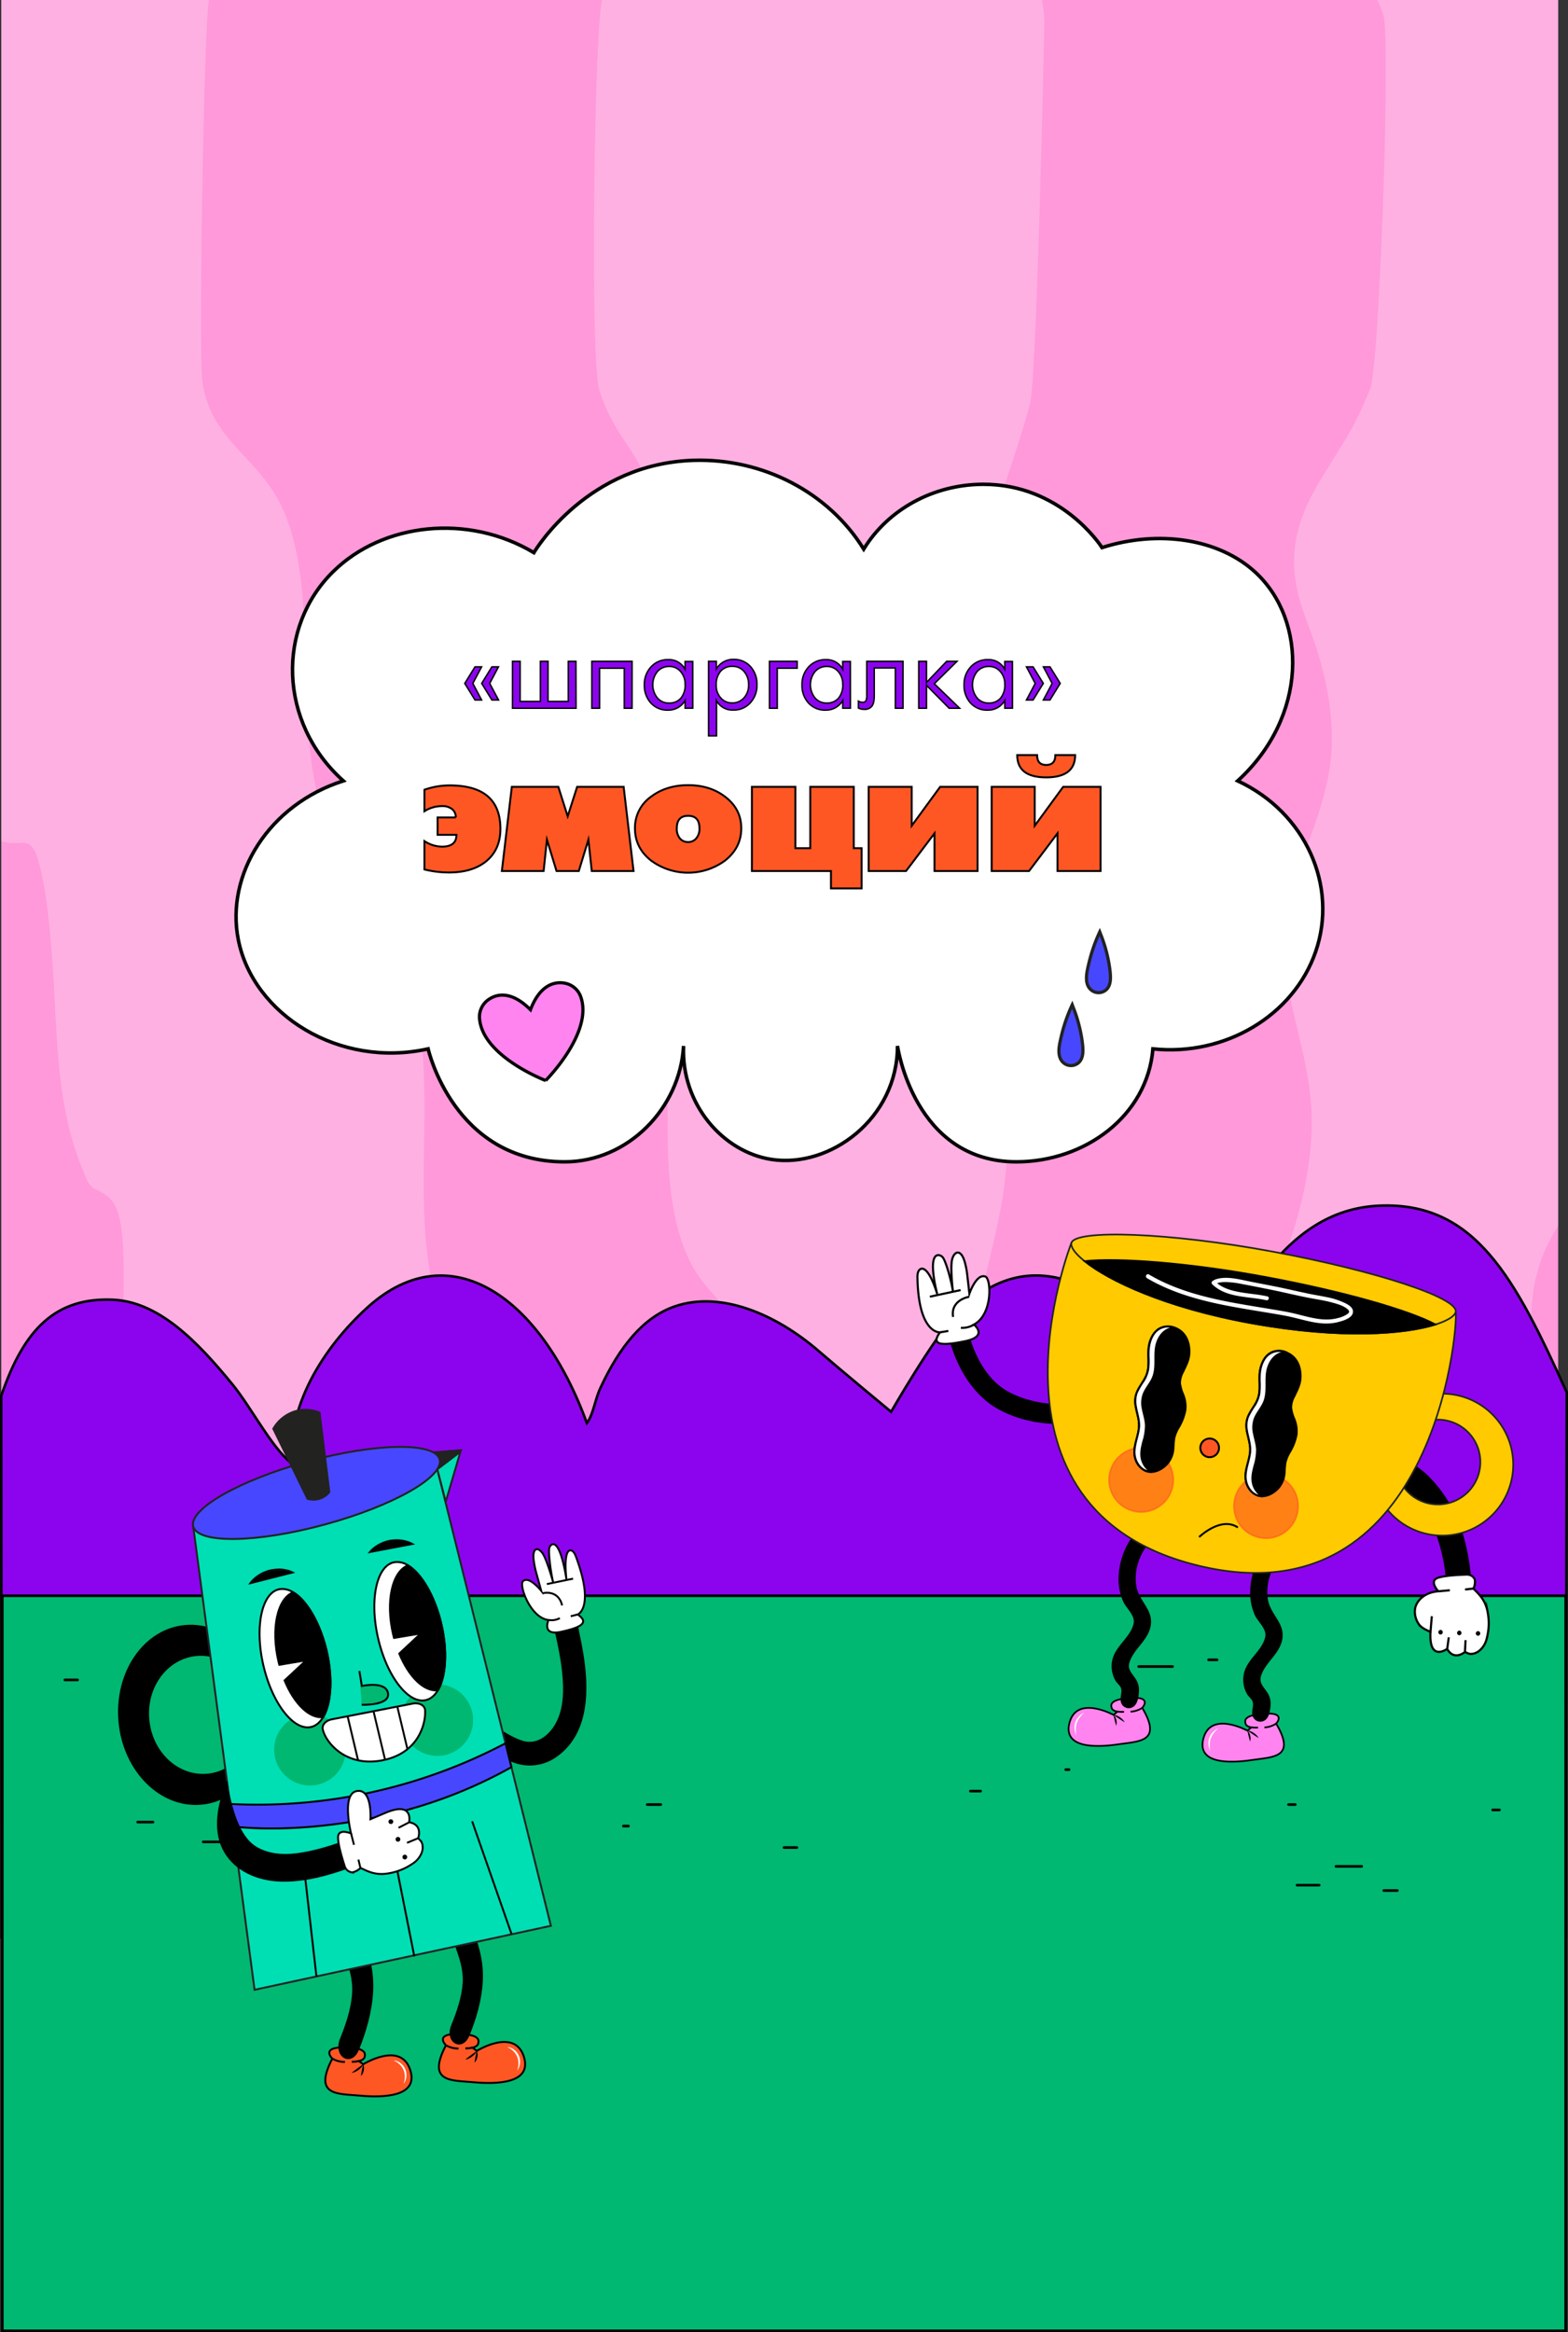 <?xml version="1.0" encoding="UTF-8"?> <svg xmlns="http://www.w3.org/2000/svg" xmlns:xlink="http://www.w3.org/1999/xlink" viewBox="0 0 817.85 1216.07"><rect x="0" y="0" width="817.85" height="1216.07" fill="#333333" stroke="none"/><defs><style> .cls-1, .cls-21, .cls-23, .cls-28, .cls-3, .cls-9 { fill: #fff; } .cls-1, .cls-10, .cls-11, .cls-14, .cls-18, .cls-19, .cls-20, .cls-21, .cls-22, .cls-23, .cls-24, .cls-26, .cls-28, .cls-29, .cls-31, .cls-4, .cls-5, .cls-6, .cls-7, .cls-8 { stroke: #000; } .cls-1, .cls-10, .cls-11, .cls-12, .cls-13, .cls-14, .cls-15, .cls-16, .cls-18, .cls-19, .cls-20, .cls-21, .cls-22, .cls-23, .cls-24, .cls-25, .cls-26, .cls-27, .cls-28, .cls-29, .cls-30, .cls-31, .cls-4, .cls-5, .cls-6, .cls-7, .cls-8 { stroke-miterlimit: 10; } .cls-2, .cls-20, .cls-8 { fill: #ff99da; } .cls-3 { opacity: 0.23; } .cls-31, .cls-4 { fill: #8c04ee; } .cls-4 { stroke-width: 1.32px; } .cls-16, .cls-18, .cls-5 { fill: #00b871; } .cls-5, .cls-6 { stroke-width: 1.37px; } .cls-10, .cls-22, .cls-24, .cls-6 { fill: none; } .cls-6 { stroke-linecap: round; } .cls-27, .cls-7 { fill: #ff5724; } .cls-12 { fill: #00deb4; } .cls-12, .cls-13, .cls-15, .cls-25, .cls-30 { stroke: #222221; } .cls-13 { fill: #222221; } .cls-14, .cls-15, .cls-30 { fill: #4747ff; } .cls-16 { stroke: #00b871; } .cls-17 { clip-path: url(#clip-path); } .cls-19, .cls-29 { fill: #ff84ef; } .cls-19, .cls-20, .cls-27 { stroke-width: 0.89px; } .cls-21, .cls-22 { stroke-width: 1.12px; } .cls-23, .cls-24 { stroke-width: 1.09px; } .cls-25 { fill: #ffca00; } .cls-25, .cls-26 { stroke-width: 0.87px; } .cls-27 { stroke: #ff5724; opacity: 0.63; } .cls-28 { stroke-width: 1.83px; } .cls-29, .cls-30 { stroke-width: 1.66px; } .cls-31 { stroke-width: 0.75px; } </style><clipPath id="clip-path"><path class="cls-1" d="M172.92,896.54l42.47-8.26c3.27-.63,6.22,1,6.36,3.55.39,7.15-3.6,22.78-23,26.19-18.47,3.24-28.87-9.37-30.4-16.25C167.8,899.48,169.88,897.13,172.92,896.54Z"></path></clipPath></defs><g id="Слой_2" data-name="Слой 2"><g id="Слой_1-2" data-name="Слой 1"><rect class="cls-2" x="0.66" width="812.07" height="1011.05"></rect><g><path class="cls-3" d="M316.19,989.32c-1.22-11.24-4.91-18.94-10.06-26.51-4.28-6.32-7.17-14.38-11.28-21-3.09-5-6.47-9.5-9.19-15-3.4-6.91-5.53-15-7-23.43a254.14,254.14,0,0,1-4-35.87c-.82-25.67,2.37-51.26,1.37-76.89-.6-15.39-1.86-32.25-7.85-45-4.55-9.69-11.27-16.3-17.11-23.81-8.66-11.13-17.14-24.12-22.31-40-5.49-16.83-7.24-35.83-7.66-54.56-.89-40.27,4.18-82.88-8.65-119.84-5.58-16.06-13.34-29-21.76-41.36-7.57-11.13-15.14-22.34-20.48-36.52-13.1-34.79-9.42-76.44-12.15-115-1.37-19.24-4.71-38.39-12.73-53.45-7.5-14.08-18.2-22.38-27.19-33.74-5.87-7.43-11-16.39-12.57-28.38-2-15.15.69-184.35,3.44-199H.66V438.54c3.66,1.39,7.21,1.17,11.19.91,4.14-.26,6.48,3.34,8.12,9.14,4.1,14.51,5.62,31.48,6.91,47.1,2.86,34.55,1.77,70.59,12,102.49,1.35,4.25,2.87,8.38,4.5,12.37s2.94,7.73,5.86,9.27c4.34,2.29,8.84,3.88,11.54,10.43,2.49,6,3.1,14.3,3.45,21.3.44,8.64.23,17.32.23,26,0,4,0,8.08.25,12.1.19,3.56.76,7,1.06,10.46.72,8.51.93,17.1,1.78,25.59,1.64,16.32,5.76,36.43,15.92,44.23,4.64,3.57,9.94,4.33,14.77,7.11,4.38,2.52,7.77,7,10.73,12.68,5.94,11.33,8.63,25.68,10,40,3,31.26.19,66.5,10.65,94.84,5.88,15.94,16.82,25.21,26.61,34a92.49,92.49,0,0,1,12.73,13.38c4.15,5.52,7.57,12.28,10.66,19.31a184.09,184.09,0,0,1,7.25,19.81h130A158.78,158.78,0,0,0,316.19,989.32Z"></path><path class="cls-3" d="M489.67,1007.31c2.54-19.67,2.73-39.28,1.91-59.24-.79-19.1-.5-37.93,3.62-56.17,3.68-16.27,10.74-29.88,15.89-45,5.38-15.72,7.8-33.78,5.33-51.43-2.13-15.2-6.86-29.11-9.45-44.11-5.77-33.56,2.16-65.45,9.57-96.58,3.76-15.77,7.44-32,8.48-48.84,1.1-17.71-1.56-34-5.58-50.39-5.59-22.86-15.82-44.72-13.54-70.4,1.55-17.47,6.85-33.76,12.25-48.92,4.8-13.47,10.63-27.2,13-42.36,2.29-14.37-.45-28.28-4.45-41.21-5.07-16.39-11-31.52-11.68-50.26-.53-14.56,2.5-28.31,6.42-41.25,5.15-17,11.22-33.14,15.77-50.56,3.53-13.49,7.09-180.83,7.47-195.6a66,66,0,0,0-1.26-15H314.05c-4.09,16.07-6.37,187.56-1.45,203.4,3.61,11.65,9.07,20.5,15,29.25,5.05,7.48,9.53,15.41,11.91,25.89,3.79,16.65,2.45,34.8,1.22,52-1.32,18.34-3.21,36.64-3.75,55.11a246.55,246.55,0,0,0,3.82,52.17c3.56,19.2,9.44,36.62,11.14,56.69,1.41,16.77.56,33.65-.67,50.38-.74,10.08-1.59,20.13-2.3,30.22-.76,10.79-.8,21.53-.77,32.39.05,21.53,1.32,43.34,8.27,62.34a68.11,68.11,0,0,0,12.18,21.08c4,4.82,8.31,9.22,12,14.77,7.31,11.14,10.21,28.19,11,43.77,2,37.39-6.91,74.12-11.05,110.41-2.12,18.57-3.24,37.63-.12,56.1,2.1,12.44,6.46,22.13,12.61,30.35,5.7,7.64,11.73,14.45,16.46,23.75,6.29,12.39,10.31,26.56,12,42.22.66,6.2,1.06,12.47,1.31,18.79h66.34C489.32,1009.8,489.51,1008.56,489.67,1007.31Z"></path><path class="cls-3" d="M709.87,1006.35c2.77-9.91,3.55-20.5,3.9-31.22.36-11,.53-22.23,2.76-32.81a62.08,62.08,0,0,1,10.27-24c4.35-6,9.21-11.07,13.46-17.3a52.65,52.65,0,0,0,5.42-9.95c1.64-4.06,2.37-8.91,2.84-13.63,1-10.17.8-20.55,1.88-30.72,1.92-18.16,9.23-31.76,18-43,8.1-10.4,17.6-19.43,23.37-33.58s7.16-30.65,7-47.23c-.13-15.68-1.26-31.53.67-47a83.14,83.14,0,0,1,13.26-36.58V0H718.27a34,34,0,0,1,3.43,8.53c3.62,14.39-2.18,182.65-7.08,194.3a209.28,209.28,0,0,1-9.18,19.93c-3.66,6.67-7.68,12.84-11.59,19.16-7.75,12.53-16.69,26.43-18.54,44.47-2,19.74,5.36,33.8,10.86,50.22,5.24,15.64,9.1,34.48,8.44,52.36-.55,15-4.51,28.52-9,41.51-5.5,16.07-12.76,32.79-14.9,51-2,16.91.87,33.36,4.57,49.13,3.54,15.09,7.54,30,8.61,46.21,1.16,17.6-1.52,35.83-5.65,52.1-8.49,33.43-23.78,60.77-35.62,91.14A264.71,264.71,0,0,0,628.57,771c-3.4,19.29-2.51,38.74-3.32,58.45a158.68,158.68,0,0,1-3.17,26.81c-2.21,10.28-5.7,19.58-9.23,28.83-6.14,16.1-13,31.49-19.41,47.29-5.69,14-10.88,28.45-14.28,44.23a243.32,243.32,0,0,0-4.16,26.76c-.27,2.56-.47,5.13-.65,7.71H708.43C708.94,1009.51,709.43,1008,709.87,1006.35Z"></path></g><path class="cls-4" d="M817.19,726c-26.93-59.34-47.65-99.68-98.12-97.3-49.94,2.35-76,54.4-102.69,117.69-17.38-37.7-29.59-69.3-59.79-78.72-20.77-6.48-40.18-.85-58,17.8-11.68,12.21-33.8,50.69-33.8,50.69s-26.9-22.28-37.95-31.83c-21.82-18.85-50.75-31.49-75-23.08-16.33,5.66-28.73,21-38.73,42.61-2.89,6.24-3.51,13.37-7,18.22-24.12-66.21-71.32-98.77-113.9-60.83C175.62,696.05,150,726.68,152,762.93c-10.35-8.13-21-29.15-30.77-41.08-18.59-22.77-38.61-43.13-62.41-44.13C29.55,676.5,12.68,692.31.66,727.83l.19,282.38H816.67Z"></path><g><rect class="cls-5" x="1.2" y="832.08" width="815.44" height="383.3"></rect><g><line class="cls-6" x1="95.79" y1="937.48" x2="105.96" y2="937.48"></line><line class="cls-6" x1="71.81" y1="950.1" x2="79.8" y2="950.1"></line><line class="cls-6" x1="105.96" y1="960.42" x2="120.49" y2="960.42"></line><line class="cls-6" x1="696.84" y1="973.18" x2="710.23" y2="973.18"></line><line class="cls-6" x1="676.51" y1="982.99" x2="688.05" y2="982.99"></line><line class="cls-6" x1="721.77" y1="985.79" x2="728.86" y2="985.79"></line><line class="cls-6" x1="555.84" y1="922.75" x2="557.62" y2="922.75"></line><line class="cls-6" x1="506.15" y1="933.96" x2="511.48" y2="933.96"></line><line class="cls-6" x1="778.55" y1="943.76" x2="782.1" y2="943.76"></line><line class="cls-6" x1="672.08" y1="940.96" x2="675.63" y2="940.96"></line><line class="cls-6" x1="337.57" y1="940.96" x2="344.66" y2="940.96"></line><line class="cls-6" x1="325.14" y1="952.17" x2="327.81" y2="952.17"></line><line class="cls-6" x1="408.92" y1="963.38" x2="415.65" y2="963.38"></line><line class="cls-6" x1="630.38" y1="865.5" x2="634.8" y2="865.5"></line><line class="cls-6" x1="593.92" y1="868.99" x2="611.6" y2="868.99"></line><line class="cls-6" x1="33.82" y1="875.97" x2="40.45" y2="875.97"></line></g></g><g><g><g><path class="cls-7" d="M232.59,1066.46s-7-6.67,8.43-5.81c8.62.48,9,2.89,8.38,5.06-.49,1.6-3,2-3,2l2.31,1.67s19.28-12,24.37,2.59-14.28,14.86-26,13.78S222.44,1086,232.59,1066.46Z"></path><path class="cls-8" d="M232.59,1066.46a13,13,0,0,0,6.57,1.71"></path><path class="cls-8" d="M242.72,1068.08a16.92,16.92,0,0,0,3.65-.33"></path><path d="M248.71,1069.46a5.93,5.93,0,0,1-1.08,1.63,8.93,8.93,0,0,1-1.37,1.24,9,9,0,0,1-1.59,1,6,6,0,0,1-1.87.57l-.06-.08,2.93-2.24,3-2.15Z"></path><path d="M248.73,1069.42a4.56,4.56,0,0,1,.37,1.63,7.08,7.08,0,0,1-.1,1.53,7.85,7.85,0,0,1-.47,1.47,4.54,4.54,0,0,1-.94,1.37l-.1,0,.52-3,.62-3Z"></path><path class="cls-9" d="M264.9,1067.36a7.25,7.25,0,0,1,3.43,1.56,7.74,7.74,0,0,1,2.87,7,9,9,0,0,1-.42,1.86,11,11,0,0,1-.84,1.68l-.09,0c.13-.59.3-1.16.41-1.74a10.69,10.69,0,0,0,.15-1.78,8.44,8.44,0,0,0-.66-3.47,8.56,8.56,0,0,0-2-2.93,10.31,10.31,0,0,0-2.92-2Z"></path></g><path d="M237.48,1015c-3-8.63,7-15.4,10-6.86,2.67,7.71,4.86,15.55,4.36,24.86-.53,9.94-3.4,19.68-7,28.44-3.65,9-13.2,3.66-9.5-5.43,2.77-6.78,5.44-14.31,6-22.07C241.74,1026.87,239.5,1020.86,237.48,1015Z"></path><g><path class="cls-7" d="M173.34,1073.44s-7-6.66,8.43-5.81c8.62.48,9,2.9,8.38,5.07-.49,1.6-3,2-3,2l2.31,1.67s19.28-12,24.37,2.59-14.28,14.87-26,13.79S163.19,1093,173.34,1073.44Z"></path><path class="cls-8" d="M173.34,1073.44a13.09,13.09,0,0,0,6.57,1.72"></path><path class="cls-8" d="M183.47,1075.07a16.65,16.65,0,0,0,3.65-.34"></path><path d="M189.46,1076.44a5.93,5.93,0,0,1-1.08,1.63,9.54,9.54,0,0,1-1.37,1.25,9,9,0,0,1-1.59.94,5.69,5.69,0,0,1-1.87.57l-.06-.08,2.93-2.23,3-2.16Z"></path><path d="M189.48,1076.41a4.51,4.51,0,0,1,.37,1.62,6.58,6.58,0,0,1-.1,1.54,7.76,7.76,0,0,1-.47,1.46,4.58,4.58,0,0,1-.94,1.38l-.1,0,.52-3,.62-3Z"></path><path class="cls-9" d="M205.65,1074.35a7.14,7.14,0,0,1,3.43,1.55,7.77,7.77,0,0,1,2.34,3.11,7.69,7.69,0,0,1,.53,3.86,8.82,8.82,0,0,1-.42,1.86,11,11,0,0,1-.84,1.68l-.09,0c.13-.58.3-1.16.41-1.74a10.6,10.6,0,0,0,.15-1.78,8.36,8.36,0,0,0-.66-3.46,8.69,8.69,0,0,0-2-2.94,10.52,10.52,0,0,0-2.92-2Z"></path></g><path d="M179.74,1019.22c-3.11-9.21,7.34-16.45,10.41-7.34,2.78,8.21,5,16.57,4.5,26.5-.59,10.61-3.62,21-7.37,30.36-3.84,9.57-13.81,3.94-9.91-5.76,2.91-7.25,5.72-15.28,6.28-23.56C184.15,1031.83,181.83,1025.42,179.74,1019.22Z"></path></g><g><path d="M295.8,838.44c-4.38-1.74-8.78,3-7.78,7.24a4.3,4.3,0,0,1,.16.94,4.61,4.61,0,0,0,.74,2c1.81,8.13,3.64,16.29,4.39,24.59s.69,17.44-3.23,24.91c-3.46,6.6-10,12-17.66,9.5-8.07-2.63-14.66-8.69-22.62-11.72-7.41-2.83-10.93,9-3.57,11.77s13.39,8,20.66,11a24.07,24.07,0,0,0,24-3c15.48-11.36,16.28-31.8,14-49.19-.65-4.92-1.59-9.79-2.62-14.63S301,840.51,295.8,838.44Z"></path><g><path class="cls-1" d="M286.11,844.73s-3.9,8.4,6.61,6.12,14.78-4.8,8.56-9c0,0,9.15-3.3-.94-30.35-.53-1.39-1.41-3-2.72-3.1-1.84-.19-3.42,3.57-2.19,15,0,0-2.83-19.88-7.49-18.09a3,3,0,0,0-1.52,2.48c-.3,2.17.66,11.13,2.13,17.42,0,0-3.2-11.81-5.54-15.22s-5.67-3.46-4.53,4.32a50,50,0,0,0,1.28,6l2.55,9.21s-6.64-8.34-9.64-4.88C270.79,826.71,276.52,843.56,286.11,844.73Z"></path><line class="cls-10" x1="285.24" y1="825.99" x2="298.91" y2="823.16"></line><path class="cls-10" d="M283.08,830.76s8.11-2.18,10.12,6.38"></path><path class="cls-10" d="M292,843.74a8.93,8.93,0,0,1-2.94,1,9.17,9.17,0,0,1-2.66,0"></path><line class="cls-10" x1="297.67" y1="842.77" x2="301.28" y2="841.84"></line></g></g><path class="cls-11" d="M139.28,890.64c-2.35-25.6-21.49-44.76-42.75-42.81S60,872.12,62.3,897.72s21.49,44.77,42.75,42.81S141.63,916.24,139.28,890.64Zm-31.09,34.72C92.76,926.78,79,914,77.38,896.75S87,864.42,102.46,863s29.23,11.39,30.82,28.61S123.63,923.94,108.19,925.36Z"></path><g><g><polygon class="cls-12" points="100.79 795.99 132.78 1037.54 287.34 1004.18 228.1 766.12 239.82 756.26 226.14 757.38 100.79 795.99"></polygon><polygon class="cls-13" points="220.1 759.25 228.1 766.12 239.82 756.26 226.14 757.38 220.1 759.25"></polygon><polygon class="cls-12" points="232.5 783.01 240.17 756.95 228.1 766.12 232.5 783.01"></polygon></g><path class="cls-14" d="M119.94,940.63A277.67,277.67,0,0,0,263.66,909q1.54,6.24,3.1,12.46a242.87,242.87,0,0,1-66.93,25.38c-32.28,7-59.7,7.62-78.33,5.56C121.05,949,120.4,944.06,119.94,940.63Z"></path><line class="cls-10" x1="157.93" y1="968.14" x2="165.05" y2="1030.57"></line><line class="cls-10" x1="203.76" y1="957.96" x2="216.1" y2="1020.12"></line><line class="cls-10" x1="246.26" y1="949.67" x2="266.76" y2="1008.33"></line></g><g><ellipse class="cls-15" cx="165.05" cy="778.47" rx="66.6" ry="17.03" transform="translate(-198.95 70.82) rotate(-15.25)"></ellipse><path class="cls-13" d="M160.37,781.45,142.55,745a19.93,19.93,0,0,1,11.52-9.14,19.56,19.56,0,0,1,12.61.7q2.55,20.72,5.09,41.43a10.58,10.58,0,0,1-11.4,3.51Z"></path></g><g><g><path d="M129.53,826.3a21.88,21.88,0,0,1,24.35-6.18"></path><path d="M129.49,826.27a16.41,16.41,0,0,1,2.11-2.67,22.29,22.29,0,0,1,2.63-2.21,20.36,20.36,0,0,1,6.28-2.88,21.06,21.06,0,0,1,3.43-.52,16.66,16.66,0,0,1,3.46,0,23.68,23.68,0,0,1,3.37.69,17.39,17.39,0,0,1,3.13,1.35l0,.09a22.15,22.15,0,0,0-24.3,6.16Z"></path></g><g><path d="M191.79,810a21.89,21.89,0,0,1,24.68-4.68"></path><path d="M191.75,810a17.62,17.62,0,0,1,2.27-2.54,22.1,22.1,0,0,1,2.76-2,20.31,20.31,0,0,1,6.44-2.5,21.29,21.29,0,0,1,3.46-.31,17.27,17.27,0,0,1,3.45.26,22.3,22.3,0,0,1,3.32.9,17.3,17.3,0,0,1,3,1.53l0,.09A22.1,22.1,0,0,0,191.82,810Z"></path></g><circle class="cls-16" cx="161.67" cy="912.35" r="18.17"></circle><circle class="cls-16" cx="228.1" cy="896.9" r="18.17" transform="translate(-626.47 541.7) rotate(-53.16)"></circle><g><path class="cls-9" d="M172.92,896.54l42.47-8.26c3.27-.63,6.22,1,6.36,3.55.39,7.15-3.6,22.78-23,26.19-18.47,3.24-28.87-9.37-30.4-16.25C167.8,899.48,169.88,897.13,172.92,896.54Z"></path><g class="cls-17"><line class="cls-10" x1="181.08" y1="893.97" x2="187.17" y2="919.58"></line><line class="cls-10" x1="194.41" y1="890.55" x2="200.98" y2="918.18"></line><line class="cls-10" x1="206.94" y1="888.64" x2="213.37" y2="915.64"></line></g><path class="cls-10" d="M172.92,896.54l42.47-8.26c3.27-.63,6.22,1,6.36,3.55.39,7.15-3.6,22.78-23,26.19-18.47,3.24-28.87-9.37-30.4-16.25C167.8,899.48,169.88,897.13,172.92,896.54Z"></path></g><g><g><path class="cls-1" d="M170.31,860.74c3.34,14.27,2.41,27.49-1.76,34.58-1.62,2.76-3.73,4.59-6.29,5.18-9.09,2.13-20.22-12.22-24.86-32s-1-37.64,8-39.77a10,10,0,0,1,7.51,1.59C160,834.56,166.9,846.17,170.31,860.74Z"></path><path class="cls-11" d="M153,830.27c-8.31,3.13-11.78,18.86-7.74,36.13.13.57.27,1.13.42,1.69l14-2.35-11.25,10.5c5,12.19,13.06,20.1,20.19,19.08,4.17-7.09,5.1-20.31,1.76-34.58C166.9,846.17,160,834.56,153,830.27Z"></path></g><g><path class="cls-1" d="M230.16,846.73c3.35,14.27,2.42,27.49-1.75,34.58-1.63,2.76-3.74,4.58-6.29,5.18-9.09,2.13-20.22-12.23-24.86-32.06s-1-37.63,8.05-39.76a10,10,0,0,1,7.51,1.58C219.84,820.55,226.75,832.16,230.16,846.73Z"></path><path class="cls-11" d="M212.82,816.25c-8.32,3.13-11.79,18.87-7.74,36.14.13.57.27,1.13.42,1.69l14-2.35-11.25,10.5c5,12.18,13.05,20.1,20.19,19.08,4.17-7.09,5.1-20.31,1.75-34.58C226.75,832.16,219.84,820.55,212.82,816.25Z"></path></g></g><path class="cls-18" d="M187.46,871.31l1.27,7.82s12.54-2.78,13.66,3.79-13.74,6-13.74,6"></path></g><g><path d="M202.51,951.29c-15.8,5.47-31.2,12.93-48,15.07-7,.9-14.72.29-20.91-3.51-7.29-4.48-11.22-15.26-13.7-26.54-1.82-8.3-.73-11.12-3.65-2.26-3.65,11-5.17,23.75,1.94,33.74,6.51,9.15,17.82,13.17,28.85,13.37,20.62.37,39.56-9.2,58.58-15.79,3.74-1.29,6.49-4.53,5.57-8.64C210.45,953.26,206.27,950,202.51,951.29Z"></path><g><path class="cls-1" d="M201.45,945.11c14.5-5.94,11.92,5.08,11.92,5.08,7.46,1.24,4.72,8.32,4.72,8.32s1,1,1.18,1.21a4.36,4.36,0,0,1,1,1.88,7.69,7.69,0,0,1-.26,4.3,11.76,11.76,0,0,1-4.62,5.75A31.26,31.26,0,0,1,201.52,977c-6.52.88-10.64-1.81-13.54-3-1,1.23-3.52,2.43-4.6,2.28a4.5,4.5,0,0,1-3.56-3.11c-1.13-3.49-3.52-11.28-3.5-15.08,0-5,6.79-2.06,6.79-2.06s-5.18-20.7,3-22.11,7.11,14.67,7.11,14.67Z"></path><line class="cls-10" x1="213.24" y1="950.3" x2="207.88" y2="953.06"></line><line class="cls-10" x1="218.09" y1="958.51" x2="212.29" y2="960.91"></line><line class="cls-10" x1="183.11" y1="956.02" x2="184.63" y2="961.95"></line><line class="cls-10" x1="186.95" y1="969.64" x2="187.98" y2="973.99"></line><path d="M205,949.37a1.24,1.24,0,0,1-2.27,1,1.24,1.24,0,0,1,2.27-1Z"></path><path d="M208.71,958.58a1.24,1.24,0,0,1-2.27,1,1.24,1.24,0,0,1,2.27-1Z"></path><path d="M212.29,967.83a1.24,1.24,0,0,1-2.27,1,1.24,1.24,0,0,1,2.27-1Z"></path></g></g></g><g><g><g><g><g><path class="cls-19" d="M595.79,890.53s6.23-6.66-8.26-5c-8.11.9-8.38,3.2-7.64,5.21.54,1.48,3,1.76,3,1.76l-2.09,1.7s-18.82-10.31-22.86,3.71,14.25,13.28,25.26,11.65S606.38,908.43,595.79,890.53Z"></path><path class="cls-20" d="M595.79,890.53a12.42,12.42,0,0,1-6.12,2"></path><path class="cls-20" d="M586.31,892.59a15.48,15.48,0,0,1-3.46-.13"></path><path d="M580.78,894.12a8.31,8.31,0,0,1,5.8,3.83l-.05.08-2.92-1.88-2.88-2Z"></path><path d="M580.8,894.14a5.33,5.33,0,0,1,1.43,2.62,5.4,5.4,0,0,1,0,3l-.09,0-.74-2.79-.65-2.81Z"></path><path class="cls-9" d="M565.39,893.15a18.1,18.1,0,0,0-2.23,2.45,9.41,9.41,0,0,0-1.45,2.72,3.65,3.65,0,0,0-.23.73,4.64,4.64,0,0,0-.16.74l-.13.77c0,.26,0,.52,0,.79a3.57,3.57,0,0,0,0,.8l0,.82c0,.56.13,1.11.13,1.71l-.08,0c-.17-.54-.37-1.08-.51-1.63a12,12,0,0,1-.26-1.68,8,8,0,0,1,2.19-6.28,9.7,9.7,0,0,1,2.71-2Z"></path></g><path d="M593.71,797.49a38.31,38.31,0,0,0-10.26,24.65,28.46,28.46,0,0,0,2.41,13c1.64,3.57,6.33,7.25,5.41,11.41-1.58,7.17-9.39,11.53-11.09,18.95a14.93,14.93,0,0,0,1.73,11c.75,1.23,2.05,2.13,2.67,3.44,1,2.12-.62,5.13.07,7.55a4.2,4.2,0,0,0,6,2.76c2.94-1.35,3.43-6.4,3.45-9.29a10.33,10.33,0,0,0-1.69-5.41c-1.9-3.05-4.54-5-3.23-8.92,2.2-6.65,8.9-10.75,10.76-17.75,2.43-9.15-5.78-13.52-7.22-21.74-1.48-8.47,1.87-17.63,7.71-23.75C604.37,799.27,597.69,793.32,593.71,797.49Z"></path></g><g><g><path class="cls-19" d="M665.63,898.74s6.23-6.66-8.26-5c-8.11.9-8.37,3.2-7.64,5.22.54,1.48,3,1.76,3,1.76l-2.09,1.69s-18.81-10.31-22.86,3.72S642,919.36,653,917.73,676.22,916.64,665.63,898.74Z"></path><path class="cls-20" d="M665.63,898.74a12.36,12.36,0,0,1-6.12,2"></path><path class="cls-20" d="M656.15,900.8a16.32,16.32,0,0,1-3.46-.13"></path><path d="M650.62,902.33a7.48,7.48,0,0,1,3.32,1.28,7.6,7.6,0,0,1,2.49,2.55l0,.08-2.93-1.88-2.88-2Z"></path><path d="M650.64,902.35a5.33,5.33,0,0,1,1.43,2.62,5.4,5.4,0,0,1,0,3l-.09,0-.74-2.79-.64-2.81Z"></path><path class="cls-9" d="M635.23,901.35A19.39,19.39,0,0,0,633,903.8a10.12,10.12,0,0,0-1.45,2.73,3.77,3.77,0,0,0-.23.72,5,5,0,0,0-.16.75l-.12.77c0,.26,0,.52,0,.79a4.27,4.27,0,0,0,0,.8l0,.82c0,.56.13,1.1.14,1.7l-.09,0c-.16-.55-.36-1.08-.5-1.63a9.59,9.59,0,0,1-.26-1.69,7.89,7.89,0,0,1,.41-3.37,8.1,8.1,0,0,1,1.77-2.9,10.08,10.08,0,0,1,2.71-2.06Z"></path></g><path d="M662.35,804.51a38.36,38.36,0,0,0-10.26,24.66,28.46,28.46,0,0,0,2.41,13c1.64,3.57,6.33,7.25,5.41,11.41-1.58,7.17-9.39,11.53-11.09,18.95a15,15,0,0,0,1.73,11c.75,1.23,2.05,2.13,2.67,3.44,1,2.12-.62,5.12.07,7.55a4.2,4.2,0,0,0,6,2.76c2.94-1.35,3.43-6.4,3.45-9.29a10.24,10.24,0,0,0-1.69-5.41c-1.9-3-4.54-5-3.23-8.93,2.2-6.64,8.9-10.74,10.76-17.74,2.43-9.15-5.78-13.52-7.22-21.74-1.48-8.47,1.87-17.63,7.71-23.75C673,806.3,666.33,800.35,662.35,804.51Z"></path></g></g><g><g><path d="M767.68,828.09c-.77-15.24-4-32-12.18-45.12-6.22-10-16.39-22.13-29.14-22.69-8.51-.37-9.45,12.85-.91,13.22,8.33.37,16,11.13,19.6,17.78,5.8,10.72,8.8,23.79,9.4,35.9C754.87,835.59,768.1,836.6,767.68,828.09Z"></path><g><path class="cls-21" d="M750.21,829.76s-5-5.32-.33-7c3.53-1.27,11.54-1.63,15.16-1.73a4.4,4.4,0,0,1,4.06,2.27c.5,1,.22,3.65-.59,5,2.08,2.3,5.94,5.23,7.29,11.58a30.81,30.81,0,0,1-.38,14.66,11.48,11.48,0,0,1-3.81,6.19,7.5,7.5,0,0,1-3.91,1.67,4.35,4.35,0,0,1-2.08-.31l-1.52-.7s-5.66,4.88-9.29-1.63c0,0-9.42,7-8.71-8.49,0-.93-4.12-1.36-6.29-4.71a11.28,11.28,0,0,1-1.7-7.94C739.08,833.93,744,830.12,750.21,829.76Z"></path><line class="cls-22" x1="754.88" y1="859.64" x2="755.66" y2="853.74"></line><line class="cls-22" x1="764.1" y1="861.42" x2="764.42" y2="855.24"></line><line class="cls-22" x1="746.1" y1="851.3" x2="746.81" y2="842.75"></line><line class="cls-22" x1="750.21" y1="829.76" x2="756.22" y2="829.21"></line><line class="cls-22" x1="764.13" y1="828.82" x2="768.51" y2="828.33"></line><path d="M751.29,852.31a1.22,1.22,0,0,0,.17-2.43,1.22,1.22,0,0,0-.17,2.43Z"></path><path d="M761.06,852.68a1.22,1.22,0,0,0,.17-2.43,1.22,1.22,0,0,0-.17,2.43Z"></path><path d="M770.84,852.94a1.22,1.22,0,0,0,.17-2.43,1.22,1.22,0,0,0-.17,2.43Z"></path></g></g><g><path d="M504.63,692.78c2.57,11.33,8.58,24.3,18.34,31.06,9.22,6.39,25.55,10,36.49,7.36,6.56-1.58,10.32,8.35,3.69,9.95-13.88,3.35-32,.17-44.18-7.33-12.76-7.86-21-23-24.28-37.34C493.2,689.91,503.13,686.15,504.63,692.78Z"></path><g><path class="cls-23" d="M508,690.66s7.77,6.15-4.6,8.69-18.07,2.1-13.1-4.63c0,0-11.32,1-11.78-28.89,0-1.54.27-3.41,1.64-4.12,1.91-1,5.22,1.82,8.69,13.06,0,0-5.32-19.91.49-20.31a3.17,3.17,0,0,1,2.7,1.64c1.25,1.9,4,10.74,5,17.29,0,0-1.51-12.5-.41-16.75s4.7-5.78,6.74,2a43.94,43.94,0,0,1,1.13,6.14l1.12,9.78s3.69-10.78,8.39-8.88C517,666.92,517.93,685.29,508,690.66Z"></path><line class="cls-24" x1="501.04" y1="672.69" x2="485" y2="676.14"></line><path class="cls-24" d="M505.39,676.2s-9.72,1.58-8.28,10.51"></path><path class="cls-24" d="M501.18,692.37a11.83,11.83,0,0,0,6.53-1.5"></path><line class="cls-24" x1="494.63" y1="693.99" x2="490.31" y2="694.72"></line></g></g></g></g><g><path class="cls-25" d="M789.21,761.74a37,37,0,1,0-34.93,38.92A37,37,0,0,0,789.21,761.74Zm-38,22.7a22.11,22.11,0,1,1,20.89-23.27A22.11,22.11,0,0,1,751.17,784.44Z"></path><g><path class="cls-25" d="M759.27,684c1.42,9-11.73,161.4-133.48,132.55s-67-168.37-67-168.37Z"></path><path class="cls-25" d="M759.27,684.05c-.4,2.12-4,4.53-10.49,6.58-15.81,5-48.94,7.84-95.83-.62-45.42-8.2-74.76-22.36-87.26-32.41-5-4-7.27-7.32-6.88-9.38,1.35-7.28,51.07-5.64,105.09,4.43S760.62,676.77,759.27,684.05Z"></path><path class="cls-26" d="M748.78,690.63c-15.81,5-48.94,7.84-95.83-.62-45.42-8.2-74.76-22.36-87.26-32.41,17.51-1.92,55,.92,94.76,8.33C700.68,673.43,734.64,683.14,748.78,690.63Z"></path><path class="cls-9" d="M598,666.33c12.33,7.3,26.2,11.31,40.16,14.12,7,1.42,14.14,2.55,21.23,3.73,3.51.57,7,1.16,10.52,1.8,3.76.68,7.45,1.71,11.17,2.6,5.48,1.31,11,2.24,16.56.86,2.6-.64,8.28-2.13,8.06-5.72-.12-2.07-2.37-3.36-4-4.18a39.17,39.17,0,0,0-9.78-3.19c-3.45-.72-6.94-1.24-10.39-2-4-.84-8-1.75-12-2.62-6.31-1.37-12.66-2.47-19-3.8-4.87-1-10.44-2.36-15.38-1.14a7.58,7.58,0,0,0-2.68,1.17,1.08,1.08,0,0,0-.22,1.66c7.4,7.26,18.84,6.24,28.24,8.36,1.32.3,1.88-1.73.56-2-4.7-1.06-9.53-1.34-14.26-2.19s-9.55-2.2-13-5.63l-.21,1.65c1.7-1.21,3.93-1.33,6-1.3a44.9,44.9,0,0,1,7.49.88c5.33,1,10.66,2.06,16,3.14,7.34,1.48,14.61,3.32,22,4.65,3.26.58,6.53,1.11,9.73,2,2.73.73,6.06,1.65,8.22,3.6,1,.91.83,1.62-.23,2.41a14.87,14.87,0,0,1-5.08,2.12c-5.18,1.38-10.32.57-15.47-.63-3.44-.81-6.84-1.78-10.31-2.47s-6.75-1.2-10.14-1.77c-6.59-1.09-13.18-2.14-19.75-3.38-14.86-2.83-29.7-6.77-42.82-14.53a1.06,1.06,0,0,0-1.07,1.82Z"></path></g></g><path class="cls-27" d="M610.57,778.28a16.72,16.72,0,1,1-8.78-22A16.71,16.71,0,0,1,610.57,778.28Z"></path><circle class="cls-27" cx="660.32" cy="785.38" r="16.72" transform="translate(-123.09 122.72) rotate(-9.72)"></circle><g><g><path d="M612.81,692.39c6.18,2.2,7.84,8,7.47,13.71-.33,5-3.25,8.07-4.59,12.57s2.58,9.15,2.71,13.79c.14,5.33-2.15,9.15-4.64,13.69s-.93,8.48-2.57,13.07c-2.27,6.38-11.43,11.46-16.61,5.51-5.86-6.74-1.08-13.26-.47-20.54.59-7.06-4.44-12.61-.37-19.8,1.59-2.82,3.48-5,4.57-8.22,1.69-4.94,0-10.08,1.16-15.21C600.75,695.5,604.69,689.51,612.81,692.39Z"></path><path d="M612.66,692.92c5.46,2,7.38,7.4,7.1,12.85-.16,3.19-1.56,5.9-2.93,8.71-1.17,2.39-2.23,4.82-1.86,7.53.4,2.91,1.9,5.51,2.58,8.34a15.27,15.27,0,0,1-1,9.11c-1.17,3-3.23,5.6-4.2,8.64-.92,2.88-.56,5.93-1.11,8.87-.92,5-5.38,9.67-10.65,9.86-2.93.1-5.2-1.56-6.73-4a11.65,11.65,0,0,1-1.32-8.59c.5-2.77,1.43-5.44,1.88-8.22A20.71,20.71,0,0,0,594,738c-.61-2.69-1.47-5.38-1.34-8.18.15-3.45,2.12-6.12,3.88-8.94a18.52,18.52,0,0,0,3.06-9.69c.1-3.75-.45-7.48.65-11.15a12.29,12.29,0,0,1,3.78-6.18c2.52-2,5.68-1.92,8.6-.92.66.22,1-.82.29-1a10.44,10.44,0,0,0-7.64,0,10.27,10.27,0,0,0-4.73,4.62,18,18,0,0,0-2.08,7.77c-.19,3.94.58,8-.71,11.81-1.15,3.4-3.68,6-5.12,9.29a13.85,13.85,0,0,0-.75,8.27c.57,3.14,1.7,6.19,1.7,9.42s-1.12,6.4-1.83,9.54a15.23,15.23,0,0,0,0,8.44,10.56,10.56,0,0,0,5.38,6.29c4.55,2,9.78-.83,12.62-4.43a14,14,0,0,0,2.8-7.78A50.08,50.08,0,0,1,613,750a18.25,18.25,0,0,1,2.27-5.45,28,28,0,0,0,3.49-9,17.06,17.06,0,0,0-1.25-8.86,19.88,19.88,0,0,1-1.52-5.43,11.25,11.25,0,0,1,1.47-5.56c1.47-3.13,3.13-6.08,3.38-9.61.43-6.07-1.85-12-7.87-14.23C612.3,691.63,612,692.67,612.66,692.92Z"></path></g><g><path class="cls-9" d="M594.1,744.19c-.61,7.28-5.39,13.8.48,20.53a7.35,7.35,0,0,0,5.9,2.66,7.37,7.37,0,0,1-2.3-1.83c-5.86-6.74-1.09-13.26-.47-20.54.59-7-4.44-12.61-.37-19.81,1.6-2.81,3.48-5,4.57-8.2,1.69-4.94,0-10.09,1.16-15.22,1.09-4.64,4.1-9.67,10-9.28a2.56,2.56,0,0,0-.24-.11c-8.12-2.89-12.06,3.11-13.34,8.57-1.21,5.13.53,10.27-1.17,15.22-1.08,3.18-3,5.39-4.56,8.2C589.67,731.58,594.7,737.13,594.1,744.19Z"></path><path d="M593.56,744.19c-.46,4.89-2.94,9.63-2.31,14.61.59,4.71,4.26,9.12,9.23,9.12a.54.54,0,0,0,.27-1,10.07,10.07,0,0,1-4.87-7.72,21.78,21.78,0,0,1,1-7.34,34.89,34.89,0,0,0,1.42-7.64A27.7,27.7,0,0,0,597.2,737c-.63-2.58-1.24-5.25-.73-7.91.55-2.92,2.41-5.26,3.92-7.73a17.94,17.94,0,0,0,2.73-7.52c.34-3.23-.18-6.48.12-9.72.5-5.37,3.68-11.36,9.81-11.07.51,0,.77-.79.27-1a9.73,9.73,0,0,0-9.8.87,14,14,0,0,0-4.68,8.38c-1.09,5.41.74,11-1.64,16.2-1.88,4.13-5.3,7.38-5.58,12.13-.3,5,2.29,9.59,1.94,14.58,0,.7,1,.69,1.08,0,.28-4-1.23-7.7-1.8-11.61a12.33,12.33,0,0,1,.65-6.45,41.47,41.47,0,0,1,3.4-5.78,17.86,17.86,0,0,0,2.45-6.06,33.7,33.7,0,0,0,.24-6.81c-.11-4,.25-8,2.53-11.46A8.45,8.45,0,0,1,612.77,693l.28-1c-4.92-.23-8.29,3.22-9.88,7.6-2.32,6.36.43,13.33-2.72,19.49-1.34,2.61-3.32,4.88-4.4,7.61a14.27,14.27,0,0,0-.46,8.11c.53,2.76,1.47,5.46,1.6,8.28a28.44,28.44,0,0,1-1.37,8.52c-.7,2.76-1.37,5.62-.91,8.48a11.08,11.08,0,0,0,5.3,7.8l.27-1c-5.2,0-8.4-5.27-8.24-10.05.14-4.29,2-8.33,2.4-12.6C594.71,743.5,593.63,743.5,593.56,744.19Z"></path></g></g><g><g><path d="M670.76,705.13c6.18,2.2,7.84,8,7.47,13.71-.33,5-3.25,8.06-4.59,12.57s2.58,9.14,2.71,13.78c.14,5.34-2.15,9.15-4.64,13.69s-.93,8.48-2.57,13.07c-2.27,6.38-11.43,11.46-16.61,5.51-5.86-6.74-1.08-13.25-.47-20.53.59-7.07-4.44-12.62-.37-19.81,1.59-2.82,3.48-5,4.57-8.21,1.69-4.95,0-10.09,1.16-15.22C658.7,708.23,662.64,702.24,670.76,705.13Z"></path><path d="M670.61,705.65c5.46,2,7.38,7.4,7.1,12.85-.16,3.19-1.56,5.91-2.93,8.72-1.17,2.39-2.23,4.81-1.86,7.52.4,2.91,1.9,5.51,2.58,8.34a15.26,15.26,0,0,1-1,9.11c-1.17,3-3.23,5.6-4.2,8.64-.92,2.89-.56,5.93-1.11,8.87-.92,5-5.38,9.67-10.65,9.86-2.93.1-5.2-1.56-6.73-4a11.63,11.63,0,0,1-1.32-8.58c.5-2.77,1.43-5.45,1.88-8.23a20.71,20.71,0,0,0-.38-8.07c-.61-2.69-1.47-5.38-1.34-8.18.15-3.45,2.12-6.11,3.88-8.94a18.62,18.62,0,0,0,3.07-9.69c.09-3.75-.46-7.48.64-11.15a12.29,12.29,0,0,1,3.78-6.18c2.52-2,5.68-1.92,8.6-.92.66.22.95-.82.29-1a10.44,10.44,0,0,0-7.64-.05,10.32,10.32,0,0,0-4.73,4.62,18.05,18.05,0,0,0-2.08,7.78c-.19,3.94.58,8-.71,11.8-1.15,3.41-3.68,6-5.12,9.29a13.85,13.85,0,0,0-.75,8.27c.57,3.14,1.7,6.19,1.7,9.42s-1.12,6.4-1.83,9.55a15.2,15.2,0,0,0,0,8.43,10.56,10.56,0,0,0,5.38,6.29c4.56,2,9.78-.83,12.62-4.43a13.9,13.9,0,0,0,2.8-7.78,50.33,50.33,0,0,1,.43-5,18.47,18.47,0,0,1,2.27-5.45,28,28,0,0,0,3.49-9,17.06,17.06,0,0,0-1.25-8.86,19.88,19.88,0,0,1-1.52-5.43,11.28,11.28,0,0,1,1.47-5.56c1.47-3.13,3.13-6.07,3.38-9.6.43-6.08-1.85-12-7.87-14.23C670.25,704.36,670,705.41,670.61,705.65Z"></path></g><g><path class="cls-9" d="M652.05,756.92c-.61,7.28-5.39,13.8.48,20.53a7.39,7.39,0,0,0,5.9,2.67,7.68,7.68,0,0,1-2.3-1.84c-5.86-6.74-1.09-13.26-.47-20.53.59-7.06-4.44-12.62-.37-19.81,1.6-2.81,3.48-5,4.57-8.21,1.69-4.94-.05-10.08,1.16-15.22,1.09-4.64,4.1-9.67,10-9.28a1.22,1.22,0,0,0-.24-.1c-8.12-2.9-12.06,3.1-13.34,8.56-1.21,5.13.53,10.28-1.17,15.22-1.08,3.18-3,5.39-4.56,8.2C647.62,744.31,652.65,749.87,652.05,756.92Z"></path><path d="M651.51,756.92c-.46,4.89-2.94,9.64-2.31,14.61.59,4.72,4.26,9.12,9.23,9.13a.54.54,0,0,0,.27-1,10.07,10.07,0,0,1-4.87-7.72,21.78,21.78,0,0,1,1-7.34,34.89,34.89,0,0,0,1.42-7.64,27.68,27.68,0,0,0-1.09-7.22c-.63-2.59-1.24-5.25-.73-7.92.55-2.92,2.41-5.26,3.92-7.73a17.84,17.84,0,0,0,2.73-7.52c.34-3.23-.18-6.48.12-9.71.5-5.38,3.68-11.37,9.81-11.08.51,0,.77-.79.27-1a9.73,9.73,0,0,0-9.8.87c-2.58,2-4,5.25-4.68,8.38-1.09,5.41.74,11-1.63,16.21-1.89,4.12-5.31,7.37-5.59,12.13-.3,5,2.29,9.58,1.94,14.57,0,.7,1,.69,1.08,0,.28-4-1.23-7.7-1.8-11.61a12.33,12.33,0,0,1,.65-6.45,41.47,41.47,0,0,1,3.4-5.78,17.66,17.66,0,0,0,2.45-6.06,33.68,33.68,0,0,0,.24-6.81c-.11-4,.25-8,2.53-11.46a8.43,8.43,0,0,1,10.66-3l.28-1c-4.92-.23-8.29,3.23-9.88,7.6-2.32,6.37.43,13.33-2.72,19.49-1.34,2.61-3.32,4.88-4.4,7.62a14.23,14.23,0,0,0-.46,8.1c.53,2.76,1.47,5.46,1.6,8.29a28.68,28.68,0,0,1-1.36,8.51c-.71,2.76-1.38,5.62-.92,8.48a11.06,11.06,0,0,0,5.3,7.8l.27-1c-5.2,0-8.4-5.28-8.24-10.06.14-4.29,2-8.33,2.4-12.6C652.66,756.23,651.58,756.23,651.51,756.92Z"></path></g></g><path class="cls-7" d="M635.76,755.73a4.87,4.87,0,1,1-4-5.57A4.87,4.87,0,0,1,635.76,755.73Z"></path><path class="cls-10" d="M625.45,801.47s11.34-11,20.21-5"></path></g><path class="cls-28" d="M574.8,285.54c29.36-9.37,60.93-4.74,80,12.88,27.27,25.18,27.35,75.34-9.24,108.75,35.35,16.46,52.55,54.73,40.64,89.14-11.46,33.13-47.1,54.58-84.85,50.6-2.93,35.1-35.59,58.9-71.23,58.9-53.47,0-62-60.41-62-60.41,0,37.82-35.13,63.82-65.66,59.17-25.35-3.86-47.22-28.82-45.93-59.17-1.74,32.41-29,60.41-62,60.41-57.94,0-71.23-58.9-71.23-58.9-46.31,10.31-91.23-17.75-99-56.88-6.75-34.1,15.95-70.48,54.77-82.86C145.09,376.68,144.27,327,173.83,298c25.86-25.41,70.26-30.38,104.64-9.82,1.25-2.12,28.24-46.35,83.12-48.14,36.31-1.18,70.58,16.68,88.91,46.29,12.76-20.81,36.5-33.72,62.15-33.8C553,252.36,573.91,284.12,574.8,285.54Z"></path><path class="cls-29" d="M284.61,563.42S309.35,538.75,303,520a10.92,10.92,0,0,0-7.91-7.23c-5.12-1.15-13.21.07-18.4,13.74h0c-10.33-10.35-18.08-8.18-22.28-5a10.93,10.93,0,0,0-4.27,9.84c1.85,19.69,34.51,32.09,34.51,32.09"></path><g><path class="cls-30" d="M573.62,485.9a85.9,85.9,0,0,0-5.74,16.61c-1,4.3-2.68,10.68,1.49,13.88a6,6,0,0,0,7.93-.6c2.39-2.59,2-6.71,1.64-9.93a75.85,75.85,0,0,0-5-19.1C573.85,486.48,573.74,486.19,573.62,485.9Z"></path><path class="cls-30" d="M559.26,523.92a84.35,84.35,0,0,0-5.74,16.61c-1,4.3-2.68,10.68,1.48,13.88a6,6,0,0,0,7.93-.61c2.39-2.58,2-6.71,1.65-9.92a75.87,75.87,0,0,0-5-19.1Z"></path></g><g><path class="cls-31" d="M251.2,365h-3.45l-5.34-8.65,5.34-8.64h3.45l-4.57,8.64Zm8.83,0h-3.47l-5.32-8.65,5.32-8.64H260l-4.57,8.64Z"></path><path class="cls-31" d="M300.46,369.3H267.3V344.84h4v20.9h10.55v-20.9h4v20.9h10.55v-20.9h4Z"></path><path class="cls-31" d="M329.67,369.3h-4.06V348.42H312.74V369.3h-4.05V344.84h21Z"></path><path class="cls-31" d="M361.35,369.28h-4v-4a10.09,10.09,0,0,1-8.88,5,11.61,11.61,0,0,1-9.12-3.84,13.52,13.52,0,0,1-3.26-9.33,13.24,13.24,0,0,1,3.5-9.41,11.71,11.71,0,0,1,8.92-3.74,9.53,9.53,0,0,1,8.82,5l0-.05v-4h4Zm-4-12.42a9.75,9.75,0,0,0-2.3-6.61,7.58,7.58,0,0,0-6-2.74,8,8,0,0,0-6.15,2.67,11,11,0,0,0-.08,13.66,7.67,7.67,0,0,0,6.09,2.75,7.8,7.8,0,0,0,6.27-2.59A10.68,10.68,0,0,0,357.37,356.86Z"></path><path class="cls-31" d="M394.82,357.05a13.35,13.35,0,0,1-3.47,9.43,11.52,11.52,0,0,1-8.88,3.76,9.55,9.55,0,0,1-8.84-5c.07,2.27.1,3.5.1,3.68V383.7h-4.15V344.84h4.05v4a10.11,10.11,0,0,1,8.91-5,11.45,11.45,0,0,1,9,3.84A13.53,13.53,0,0,1,394.82,357.05Zm-4.36,0a10.14,10.14,0,0,0-2.34-6.88,7.65,7.65,0,0,0-6.08-2.71,7.82,7.82,0,0,0-6.22,2.6,10.67,10.67,0,0,0-2.26,7.2,9.68,9.68,0,0,0,2.34,6.61,7.64,7.64,0,0,0,6,2.67,7.94,7.94,0,0,0,6.13-2.64A9.74,9.74,0,0,0,390.46,357.05Z"></path><path class="cls-31" d="M415.8,348.42H405.42V369.3h-4.08V344.84H415.8Z"></path><path class="cls-31" d="M443.57,369.28h-4v-4a10.11,10.11,0,0,1-8.89,5,11.6,11.6,0,0,1-9.11-3.84,13.52,13.52,0,0,1-3.26-9.33,13.24,13.24,0,0,1,3.5-9.41,11.71,11.71,0,0,1,8.92-3.74,9.52,9.52,0,0,1,8.81,5l0-.05v-4h4Zm-4-12.42a9.75,9.75,0,0,0-2.3-6.61,7.6,7.6,0,0,0-6-2.74,7.94,7.94,0,0,0-6.15,2.67,11,11,0,0,0-.08,13.66,7.66,7.66,0,0,0,6.08,2.75,7.81,7.81,0,0,0,6.28-2.59A10.73,10.73,0,0,0,439.59,356.86Z"></path><path class="cls-31" d="M471,369.3h-4v-21H456v14.59c0,2.58-.44,4.41-1.34,5.49a4.7,4.7,0,0,1-3.86,1.48,6.48,6.48,0,0,1-3.07-.66v-3.6a4.47,4.47,0,0,0,2.2.6,1.82,1.82,0,0,0,1.69-.76,6.62,6.62,0,0,0,.47-3.06V344.84H471Z"></path><path class="cls-31" d="M500.54,369.3h-5.48l-11.81-11.92V369.3H479.2V344.84h4.05v11l10.5-11h5.42l-11.84,11.69Z"></path><path class="cls-31" d="M528.09,369.28h-4v-4a10.09,10.09,0,0,1-8.88,5,11.61,11.61,0,0,1-9.12-3.84,13.51,13.51,0,0,1-3.25-9.33,13.2,13.2,0,0,1,3.5-9.41,11.71,11.71,0,0,1,8.92-3.74,9.52,9.52,0,0,1,8.81,5l0-.05v-4h4Zm-4-12.42a9.74,9.74,0,0,0-2.29-6.61,7.62,7.62,0,0,0-6-2.74,7.92,7.92,0,0,0-6.14,2.67,11,11,0,0,0-.08,13.66,7.65,7.65,0,0,0,6.08,2.75A7.78,7.78,0,0,0,521.9,364,10.68,10.68,0,0,0,524.1,356.86Z"></path><path class="cls-31" d="M544.17,356.34,538.85,365h-3.47l4.57-8.65-4.57-8.64h3.47Zm8.83,0L547.66,365h-3.45l4.57-8.65-4.57-8.64h3.45Z"></path></g><g><path class="cls-7" d="M261,432.21q0,10.91-7.56,17-7.17,5.73-19.23,5.73a53,53,0,0,1-12.83-1.58V438.58a16.89,16.89,0,0,0,9.21,2.88q7.49,0,7.49-6.15h-9.84v-9.07h9.49a5.35,5.35,0,0,0-1.83-4.26,7.92,7.92,0,0,0-5.31-1.65,17.12,17.12,0,0,0-9.21,2.67V411.79a39.65,39.65,0,0,1,13.18-2.25Q261,409.54,261,432.21Z"></path><path class="cls-7" d="M330.45,454.18h-21.8l-1.75-16.34-5,16.34H290.27l-5-16.34-1.72,16.34H261.76l5.2-43.91h24.26l4.88,15.4,4.93-15.4h24.25Z"></path><path class="cls-7" d="M386.63,431.93q0,10.15-8.51,16.84a32.54,32.54,0,0,1-38.46,0q-8.48-6.64-8.47-16.84a19.8,19.8,0,0,1,8.4-16.52q7.95-6,19.34-6t19.23,6Q386.64,421.8,386.63,431.93Zm-21.8,0q0-6.54-5.9-6.54T353,431.93a7.74,7.74,0,0,0,1.76,5.41,5.44,5.44,0,0,0,4.15,1.73,5.36,5.36,0,0,0,4.08-1.73A7.58,7.58,0,0,0,364.83,431.93Z"></path><path class="cls-7" d="M449.42,463.25h-16v-9.07H392.19V410.27h22.67v32h7.77v-32h22.68v32h4.11Z"></path><path class="cls-7" d="M509.89,454.18H487.42V434.53l-14.83,19.65H453.08V410.27h22.46v20.29l14.84-20.29h19.51Z"></path><path class="cls-7" d="M574.05,454.18H551.58V434.53l-14.83,19.65H517.24V410.27H539.7v20.29l14.84-20.29h19.51Zm-13.26-60.46q0,11.63-15.11,11.63t-15.12-11.63h10.37q0,5.16,4.75,5.16c3.18,0,4.78-1.72,4.78-5.16Z"></path></g></g></g></svg> 